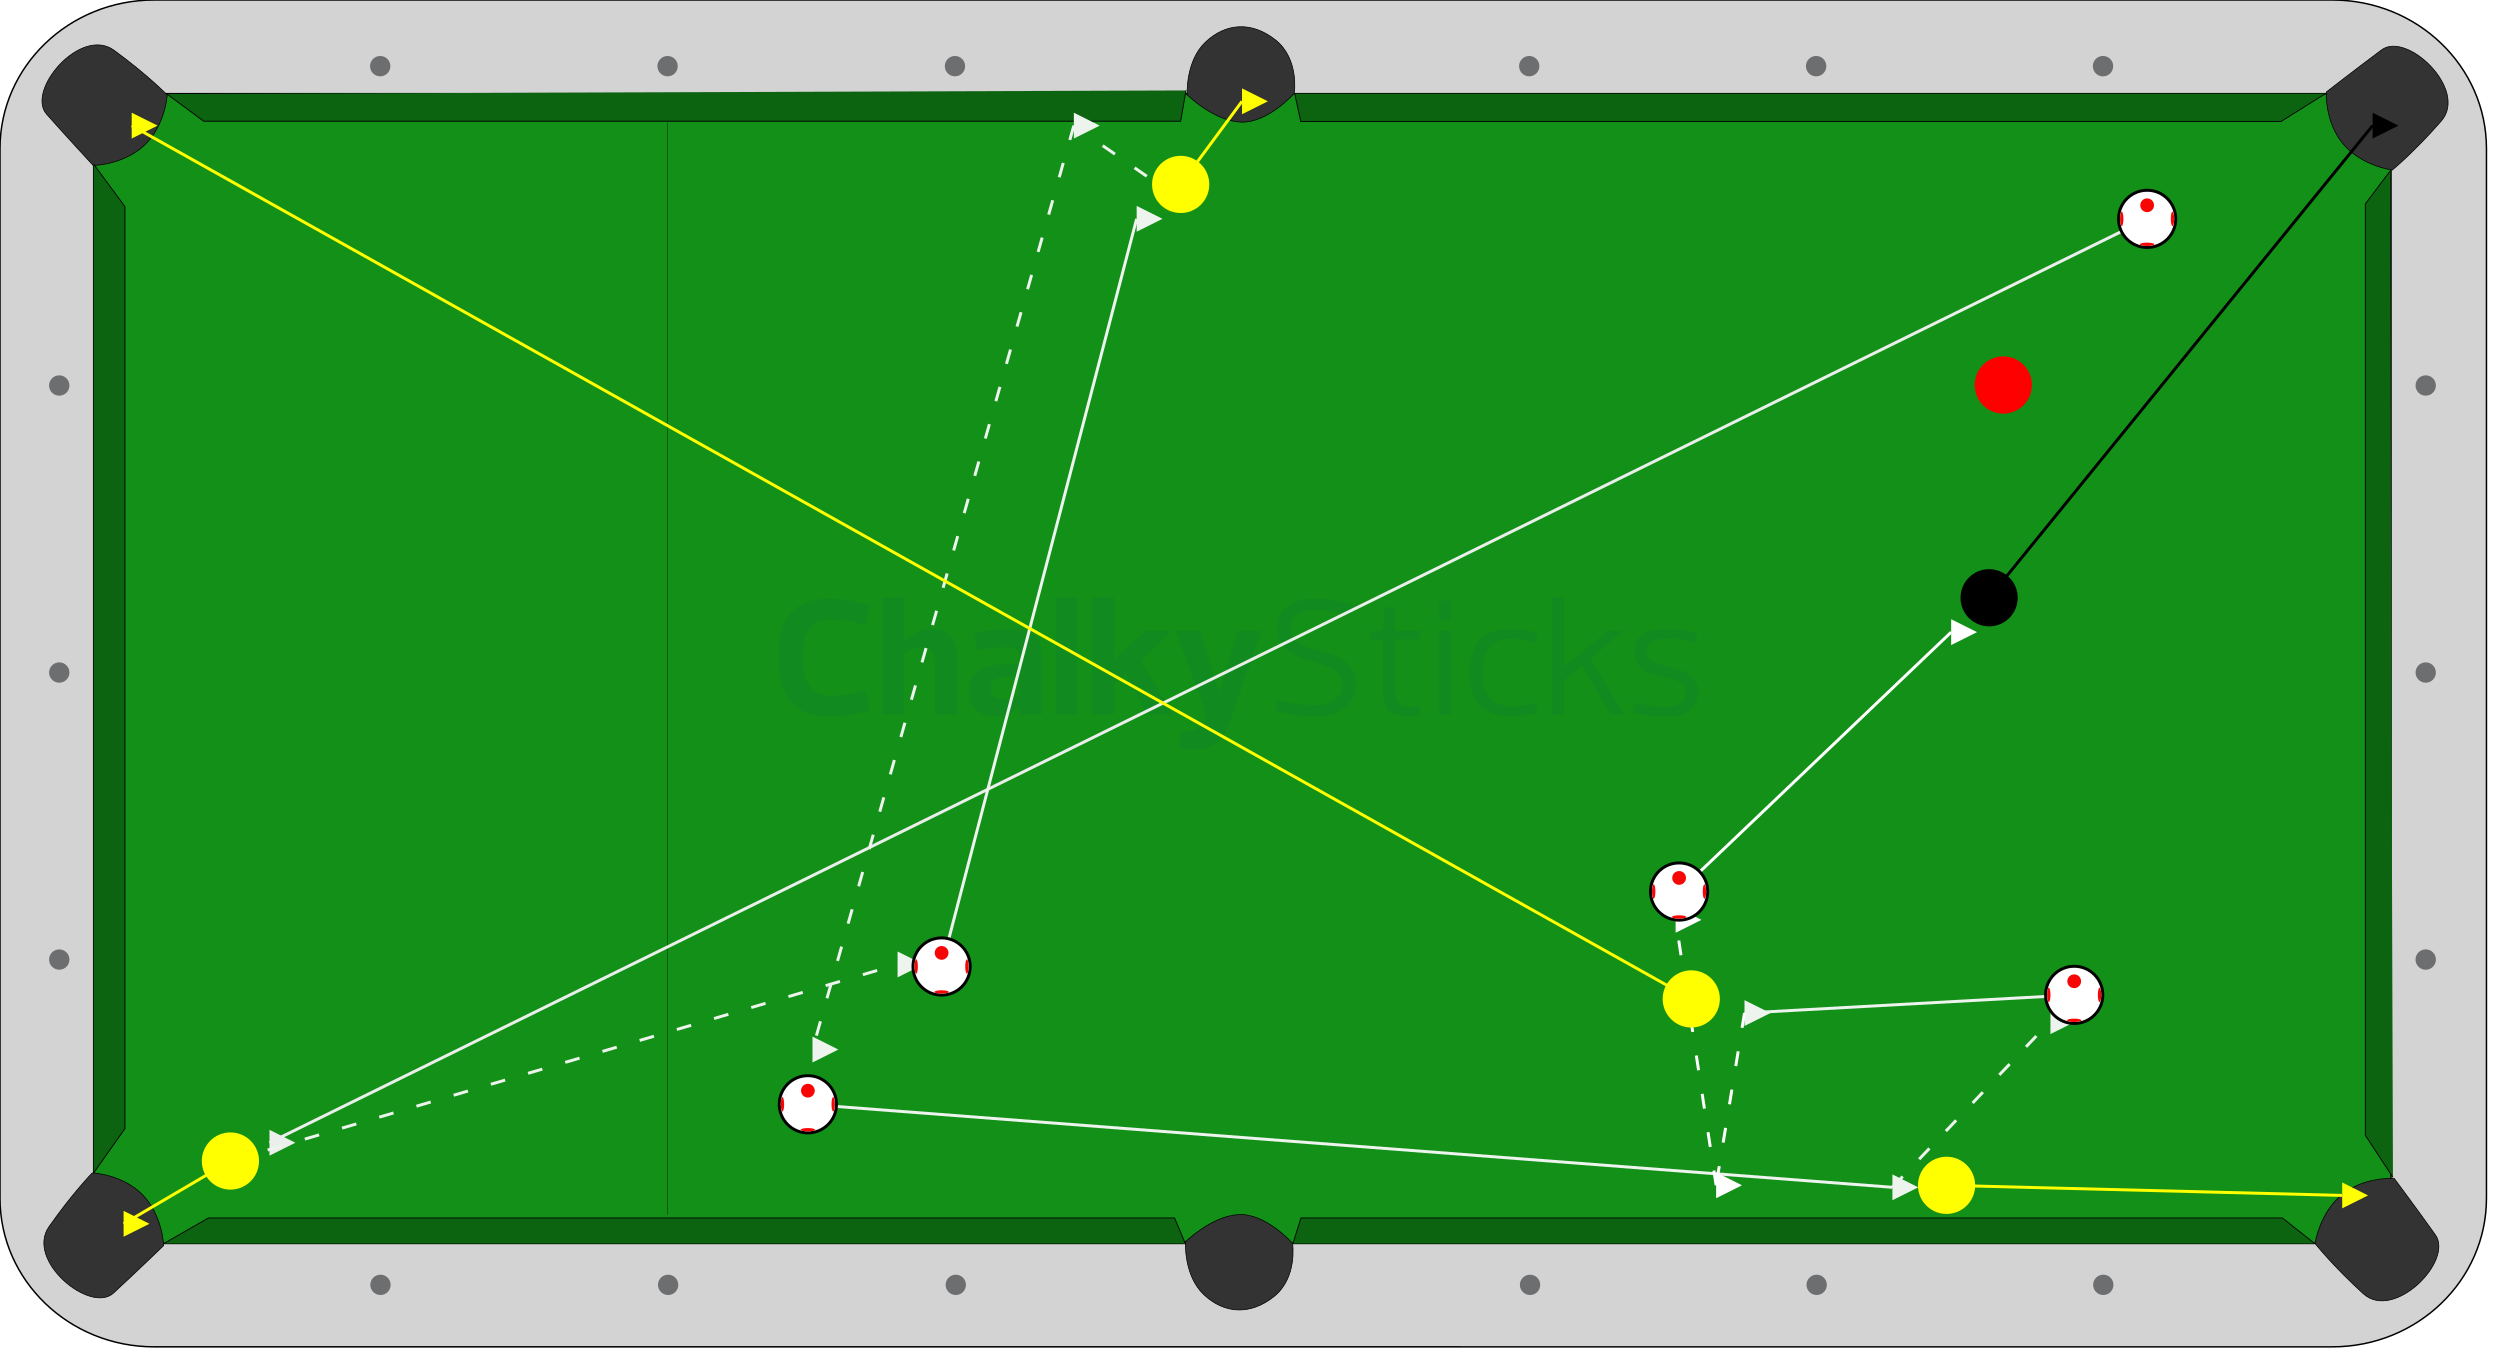 <?xml version="1.0"?>
<svg xmlns="http://www.w3.org/2000/svg" xmlns:xlink="http://www.w3.org/1999/xlink" id="SVGTable" class="table" version="1.1" x="0px" y="0px" owidth="838" oheight="453" preserveAspectRatio="xMidYMid meet" viewBox="0 0 838 453" enable-background="new 0 0 838 453" xml:space="preserve" width="838" height="453">
    <defs>
        <marker id="arrow-black" viewBox="0 0 15 15" refX="0" refY="5" fill="rgb(0, 0, 0)" markerUnits="strokeWidth" markerWidth="14" markerHeight="13" orient="auto" xfill="#000000"><path d="M 0 0 L 10 5 L 0 10 z" style=""/></marker>
    <marker id="000000" viewBox="0 0 15 15" refX="0" refY="5" fill="#000000" markerUnits="strokeWidth" markerWidth="14" markerHeight="13" orient="auto"><path d="M 0 0 L 10 5 L 0 10 z"/></marker><marker id="F7FBF7" viewBox="0 0 15 15" refX="0" refY="5" fill="#F7FBF7" markerUnits="strokeWidth" markerWidth="14" markerHeight="13" orient="auto"><path d="M 0 0 L 10 5 L 0 10 z"/></marker><marker id="EBEFEB" viewBox="0 0 15 15" refX="0" refY="5" fill="#EBEFEB" markerUnits="strokeWidth" markerWidth="14" markerHeight="13" orient="auto"><path d="M 0 0 L 10 5 L 0 10 z"/></marker><marker id="FFFF00" viewBox="0 0 15 15" refX="0" refY="5" fill="#FFFF00" markerUnits="strokeWidth" markerWidth="14" markerHeight="13" orient="auto"><path d="M 0 0 L 10 5 L 0 10 z"/></marker><marker id="EDF3ED" viewBox="0 0 15 15" refX="0" refY="5" fill="#EDF3ED" markerUnits="strokeWidth" markerWidth="14" markerHeight="13" orient="auto"><path d="M 0 0 L 10 5 L 0 10 z"/></marker><marker id="FFFFFF" viewBox="0 0 15 15" refX="0" refY="5" fill="#FFFFFF" markerUnits="strokeWidth" markerWidth="14" markerHeight="13" orient="auto"><path d="M 0 0 L 10 5 L 0 10 z"/></marker></defs>
    <path class="bounds table" fill="rgb(211, 211, 211)" stroke="#000000" stroke-width="0.5" stroke-miterlimit="10" d="M0,49.812C0,22.301,23.127,0,51.66,0h730.138 c28.529,0,51.666,22.301,51.666,49.812v351.839c0,27.51-23.137,49.811-51.666,49.811H51.66C23.127,451.461,0,429.161,0,401.651 V49.812L0,49.812z" xfill="#D3D3D3" style=""/>
    <path class="cloth" fill="rgb(74, 152, 216)" stroke="#000000" stroke-width="0.5" stroke-miterlimit="10" width="770.06" height="385.407" xfill="#4A98D8" d="M31.405 31.398 L801.465 31.398 L801.465 416.805 L31.405 416.805 Z" style="fill: rgb(18, 144, 23);"/>
    <path fill="rgb(51, 51, 51)" stroke="#000000" stroke-width="0.25" stroke-miterlimit="10" d="M802.566,395.038 c0,0,7.584,10.179,13.775,18.88c6.189,8.699-13.897,29.056-24.173,19.731c-10.265-9.333-16.164-16.845-16.164-16.845 s1.539-10.335,9.076-16.437C792.621,394.271,802.566,395.038,802.566,395.038z" xfill="#333333" style=""/>
    <path fill="rgb(51, 51, 51)" stroke="#000000" stroke-width="0.25" stroke-miterlimit="10" d="M779.786,30.832c0,0,9.985-7.764,18.521-14.11 c8.53-6.35,29.116,13.39,20.03,23.818c-9.087,10.442-16.447,16.467-16.447,16.467s-10.304-1.352-16.498-8.783 C779.2,40.797,779.786,30.832,779.786,30.832z" xfill="#333333" style=""/>
    <path fill="rgb(51, 51, 51)" stroke="#000000" stroke-width="0.25" stroke-miterlimit="10" d="M31.252,55.476c0,0-8.574-9.246-15.609-17.171 C8.601,30.387,27.018,8.692,38.225,16.856c11.197,8.168,17.828,14.963,17.828,14.963s-0.602,10.214-7.639,16.857 C41.359,55.319,31.252,55.476,31.252,55.476z" xfill="#333333" style=""/>
    <path fill="rgb(51, 51, 51)" stroke="#000000" stroke-width="0.25" stroke-miterlimit="10" d="M54.852,417.519c0,0-9.026,8.718-16.77,15.882 c-7.742,7.164-29.581-10.853-21.674-22.185c7.916-11.326,14.535-18.062,14.535-18.062s10.162,0.437,16.864,7.354 C54.53,407.433,54.852,417.519,54.852,417.519z" xfill="#333333" style=""/>
    <path class="rail" fill="rgb(56, 125, 168)" stroke="#000000" stroke-width="0.3" stroke-miterlimit="10" xfill="#387DA8" d="M801.076,57.428L792.867,68.331L792.867,380.555L802.113,394.67" style="fill: rgb(12, 99, 16);"/>
    <path class="rail" fill="rgb(56, 125, 168)" stroke="#000000" stroke-width="0.3" stroke-miterlimit="10" xfill="#387DA8" d="M779.479,31.398L764.558,40.75L436.024,40.75L433.993,31.398" style="fill: rgb(12, 99, 16);"/>
    <path class="rail" fill="rgb(56, 125, 168)" stroke="#000000" stroke-width="0.3" stroke-miterlimit="10" xfill="#387DA8" d="M397.544,30.312L395.756,40.625L68.266,40.625L68.266,40.625L55.955,31.511" style="fill: rgb(12, 99, 16);"/>
    <path class="rail" fill="rgb(56, 125, 168)" stroke="#000000" stroke-width="0.3" stroke-miterlimit="10" xfill="#387DA8" d="M31.405,55.044L41.873,69.23L41.873,378.316L31.405,393.152" style="fill: rgb(12, 99, 16);"/>
    <path class="rail" fill="rgb(56, 125, 168)" stroke="#000000" stroke-width="0.3" stroke-miterlimit="10" xfill="#387DA8" d="M54.852,416.858L69.87,408.264L393.715,408.264L397.329,416.858" style="fill: rgb(12, 99, 16);"/>
    <path class="rail" fill="rgb(56, 125, 168)" stroke="#000000" stroke-width="0.3" stroke-miterlimit="10" xfill="#387DA8" d="M433.378,416.858L436.086,408.264L765.043,408.264L775.925,416.858" style="fill: rgb(12, 99, 16);"/>
    <path class="diamond" id="spot18_1_" fill="rgb(109, 110, 112)" d="M809.693,129.226c0-1.887,1.524-3.413,3.407-3.413c1.884,0,3.408,1.524,3.408,3.413 c0,1.88-1.524,3.406-3.408,3.406C811.22,132.632,809.693,131.105,809.693,129.226z" xfill="#6D6E70" style=""/>
    <path class="diamond" id="spot17_1_" fill="rgb(109, 110, 112)" d="M809.693,225.433c0-1.881,1.524-3.408,3.407-3.408c1.884,0,3.408,1.527,3.408,3.408 c0,1.885-1.524,3.409-3.408,3.409C811.22,228.842,809.693,227.318,809.693,225.433z" xfill="#6D6E70" style=""/>
    <path class="diamond" id="spot15_1_" fill="rgb(109, 110, 112)" d="M701.617,430.68c0-1.881,1.521-3.403,3.408-3.403c1.883,0,3.401,1.522,3.401,3.403 c0,1.892-1.521,3.41-3.401,3.41C703.14,434.09,701.617,432.567,701.617,430.68z" xfill="#6D6E70" style=""/>
    <path class="diamond" id="spot14_1_" fill="rgb(109, 110, 112)" d="M605.539,430.68c0-1.881,1.529-3.403,3.412-3.403c1.879,0,3.406,1.522,3.406,3.403 c0,1.892-1.525,3.41-3.406,3.41C607.068,434.09,605.539,432.567,605.539,430.68z" xfill="#6D6E70" style=""/>
    <path class="diamond" id="spot13_1_" fill="rgb(109, 110, 112)" d="M509.46,430.68c0-1.881,1.527-3.403,3.416-3.403c1.879,0,3.406,1.522,3.406,3.403 c0,1.892-1.527,3.41-3.406,3.41C510.992,434.09,509.46,432.567,509.46,430.68z" xfill="#6D6E70" style=""/>
    <path class="diamond" id="spot12_1_" fill="rgb(109, 110, 112)" d="M316.968,430.68c0-1.881,1.527-3.403,3.414-3.403c1.875,0,3.402,1.522,3.402,3.403 c0,1.892-1.527,3.41-3.402,3.41C318.494,434.09,316.968,432.567,316.968,430.68z" xfill="#6D6E70" style=""/>
    <path class="diamond" id="spot11_1_" fill="rgb(109, 110, 112)" d="M220.547,430.68c0-1.881,1.528-3.403,3.414-3.403c1.875,0,3.402,1.522,3.402,3.403 c0,1.892-1.527,3.41-3.402,3.41C222.074,434.09,220.547,432.567,220.547,430.68z" xfill="#6D6E70" style=""/>
    <path class="diamond" id="spot10_1_" fill="rgb(109, 110, 112)" d="M124.126,430.68c0-1.881,1.526-3.403,3.413-3.403c1.875,0,3.402,1.522,3.402,3.403 c0,1.892-1.527,3.41-3.402,3.41C125.655,434.09,124.126,432.567,124.126,430.68z" xfill="#6D6E70" style=""/>
    <path class="diamond" id="spot9_1_" fill="rgb(109, 110, 112)" d="M16.451,321.641c0-1.879,1.528-3.402,3.414-3.402c1.881,0,3.408,1.523,3.408,3.402 c0,1.889-1.527,3.412-3.408,3.412C17.979,325.053,16.451,323.525,16.451,321.641z" xfill="#6D6E70" style=""/>
    <path class="diamond" id="spot8_1_" fill="rgb(109, 110, 112)" d="M16.451,225.433c0-1.881,1.528-3.408,3.414-3.408c1.881,0,3.408,1.527,3.408,3.408 c0,1.885-1.527,3.409-3.408,3.409C17.979,228.842,16.451,227.318,16.451,225.433z" xfill="#6D6E70" style=""/>
    <path class="diamond" id="spot7_1_" fill="rgb(109, 110, 112)" d="M16.451,129.226c0-1.887,1.528-3.414,3.414-3.414c1.881,0,3.408,1.525,3.408,3.414 c0,1.879-1.527,3.406-3.408,3.406C17.979,132.632,16.451,131.104,16.451,129.226z" xfill="#6D6E70" style=""/>
    <path class="diamond" id="spot6_1_" fill="rgb(109, 110, 112)" d="M124.036,22.178c0-1.887,1.526-3.414,3.413-3.414c1.875,0,3.402,1.527,3.402,3.414 c0,1.884-1.527,3.41-3.402,3.41C125.564,25.589,124.036,24.062,124.036,22.178z" xfill="#6D6E70" style=""/>
    <path class="diamond" id="spot5_1_" fill="rgb(109, 110, 112)" d="M220.366,22.178c0-1.887,1.528-3.414,3.414-3.414c1.875,0,3.402,1.527,3.402,3.414 c0,1.884-1.527,3.41-3.402,3.41C221.893,25.589,220.366,24.062,220.366,22.178z" xfill="#6D6E70" style=""/>
    <path class="diamond" id="spot4_1_" fill="rgb(109, 110, 112)" d="M316.696,22.178c0-1.887,1.526-3.414,3.414-3.414c1.875,0,3.401,1.527,3.401,3.414 c0,1.884-1.526,3.41-3.401,3.41C318.222,25.589,316.696,24.062,316.696,22.178z" xfill="#6D6E70" style=""/>
    <path class="diamond" id="spot3_1_" fill="rgb(109, 110, 112)" d="M509.193,22.178c0-1.887,1.522-3.414,3.407-3.414c1.888,0,3.406,1.527,3.406,3.414 c0,1.884-1.521,3.41-3.406,3.41C510.72,25.589,509.193,24.062,509.193,22.178z" xfill="#6D6E70" style=""/>
    <path id="spot16_1_" fill="rgb(109, 110, 112)" xfill="#6D6E70" d="M809.692,321.646A3.409,3.409 0,1,1 816.51,321.646A3.409,3.409 0,1,1 809.692,321.646" style=""/>
    <path id="spot2_1_" fill="rgb(109, 110, 112)" xfill="#6D6E70" d="M605.356,22.178A3.409,3.409 0,1,1 612.174,22.178A3.409,3.409 0,1,1 605.356,22.178" style=""/>
    <path id="spot1_1_" fill="rgb(109, 110, 112)" xfill="#6D6E70" d="M701.525,22.178A3.406,3.414 0,1,1 708.337,22.178A3.406,3.414 0,1,1 701.525,22.178" style=""/>
    <path class="pocket" id="spot1_2_" fill="rgb(51, 51, 51)" xfill="#333333" d="M797.691,417.858A3.406,3.414 0,1,1 804.503,417.858A3.406,3.414 0,1,1 797.691,417.858" style=""/>
    <path class="pocket" id="spot1_3_" fill="rgb(51, 51, 51)" xfill="#333333" d="M797.691,33.01A3.406,3.414 0,1,1 804.503,33.01A3.406,3.414 0,1,1 797.691,33.01" style=""/>
    <path class="pocket" id="spot1_4_" fill="rgb(51, 51, 51)" xfill="#333333" d="M413.028,29.01A3.406,3.414 0,1,1 419.84,29.01A3.406,3.414 0,1,1 413.028,29.01" style=""/>
    <path class="pocket" id="spot1_5_" fill="rgb(51, 51, 51)" xfill="#333333" d="M27.708,33.01A3.405,3.414 0,1,1 34.518,33.01A3.405,3.414 0,1,1 27.708,33.01" style=""/>
    <path class="pocket" id="spot1_6_" fill="rgb(51, 51, 51)" xfill="#333333" d="M27.708,417.856A3.405,3.414 0,1,1 34.518,417.856A3.405,3.414 0,1,1 27.708,417.856" style=""/>
    <path class="pocket" id="spot1_7_" fill="rgb(51, 51, 51)" xfill="#333333" d="M413.391,417.856A3.406,3.414 0,1,1 420.203,417.856A3.406,3.414 0,1,1 413.391,417.856" style=""/>
    <path fill="rgb(51, 51, 51)" stroke="#000000" stroke-width="0.25" stroke-miterlimit="10" d="M397.946,31.796 c0,0-0.649-11.306,6.174-17.721s15.542-6.988,23.491-0.632c7.947,6.356,6.242,17.817,6.242,17.817s-8.838,10.052-17.93,9.67 C406.84,40.553,397.946,31.796,397.946,31.796z" xfill="#333333" style=""/>
    <path fill="rgb(51, 51, 51)" stroke="#000000" stroke-width="0.25" stroke-miterlimit="10" d="M415.347,407.122 c9.091-0.381,17.931,9.672,17.931,9.672s1.705,11.461-6.244,17.816c-7.948,6.354-16.667,5.781-23.491-0.635 c-6.823-6.412-6.174-17.721-6.174-17.721S406.262,407.501,415.347,407.122z" xfill="#333333" style=""/>
    <g class="branding" opacity="0.1">
        <path fill="rgb(8, 85, 109)" d="M277.915,200.74c4.555,0,8.547,0.562,13.776,2.137l-1.743,6.466c-6.016-1.405-8.434-1.687-11.414-1.687 c-7.085,0-9.503,4.892-9.503,12.482c0,8.152,2.418,13.102,9.503,13.102c2.98,0,5.398-0.281,11.414-1.688l1.743,6.468 c-5.229,1.519-9.221,2.08-13.776,2.08c-13.438,0-17.037-8.996-17.037-19.96C260.877,209.343,264.476,200.74,277.915,200.74z" xfill="#08556D" style=""/>
        <path fill="rgb(8, 85, 109)" d="M303.049,239.537h-7.31v-39.359h7.31v14.9h0.112c2.418-2.586,5.51-4.217,9.166-4.217 c5.623,0,8.434,3.654,8.434,9.446v19.229h-7.31v-17.543c0-3.262-1.237-5.061-4.499-5.061c-2.305,0-4.498,1.237-5.904,2.137 L303.049,239.537L303.049,239.537z" xfill="#08556D" style=""/>
        <path fill="rgb(8, 85, 109)" d="M327.564,218.002l-1.068-5.848c3.992-0.787,8.209-1.293,11.583-1.293c7.141,0,11.077,1.855,11.077,9.446 v19.229h-7.311v-2.812c-0.057,0-0.057,0-0.111,0c-2.418,2.476-4.78,3.373-8.322,3.373c-5.623,0-8.715-3.769-8.715-8.658 c0-6.86,6.298-8.771,11.808-8.771h5.342V220.7c0-2.867-1.799-3.768-5.454-3.768C334.143,216.934,331.613,217.158,327.564,218.002z  M341.847,227.055h-4.892c-3.317,0-4.948,1.182-4.948,3.77c0,2.475,1.968,3.652,4.386,3.652c2.307,0,4.442-0.955,5.454-1.742 V227.055z" xfill="#08556D" style=""/>
        <path fill="rgb(8, 85, 109)" d="M353.936,200.178h7.311v39.359h-7.311V200.178z" xfill="#08556D" style=""/>
        <path fill="rgb(8, 85, 109)" d="M373.335,221.264l10.57-9.84h8.828l-10.234,10.121l10.797,17.992h-8.604l-7.311-13.832l-4.048,3.711v10.121 h-7.311v-39.359h7.311L373.335,221.264L373.335,221.264z" xfill="#08556D" style=""/>
        <path fill="rgb(8, 85, 109)" d="M394.083,211.424h8.152l6.408,20.523h0.113l6.24-20.523h7.76l-9.951,29.125 c-2.698,8.041-6.299,10.797-12.54,10.797c-1.519,0-3.599-0.168-5.061-0.506l0.675-6.018c0.844,0.17,2.08,0.281,2.699,0.281 c2.699,0,4.836-2.08,5.904-5.172L394.083,211.424z" xfill="#08556D" style=""/>
        <path fill="rgb(8, 85, 109)" d="M427.595,238.188l0.73-3.484c5.734,1.404,9.559,1.688,12.707,1.688c6.467,0,9.055-3.543,9.055-6.916 c0-5.174-5.961-6.521-9.896-7.592c-6.02-1.519-12.033-4.835-12.033-11.302c0-7.085,5.678-9.84,12.875-9.84 c4.162,0,8.098,0.562,12.65,1.912l-0.953,3.485c-5.736-1.405-8.549-1.687-11.697-1.687c-6.465,0-8.49,2.98-8.49,6.241 c0,4.948,6.354,6.747,10.402,7.703c6.018,1.35,11.525,4.161,11.525,10.739c0,7.312-5.732,10.966-13.438,10.966 C436.872,240.1,432.149,239.537,427.595,238.188z" xfill="#08556D" style=""/>
        <path fill="rgb(8, 85, 109)" d="M463.581,214.291h-4.441v-2.586l4.441-0.281l0.506-7.873h3.43v7.873h8.322v2.867h-8.322v16.363 c0,4.104,1.125,6.24,5.117,6.24c0.9,0,1.799-0.059,3.092-0.281l0.396,3.094c-1.463,0.225-3.486,0.393-4.723,0.393 c-5.455,0-7.816-2.248-7.816-8.828L463.581,214.291L463.581,214.291z" xfill="#08556D" style=""/>
        <path fill="rgb(8, 85, 109)" d="M486.354,201.303v6.69h-3.938v-6.69H486.354z M486.354,211.424v28.113h-3.938v-28.113H486.354z" xfill="#08556D" style=""/>
        <path fill="rgb(8, 85, 109)" d="M506.089,210.861c3.486,0,6.02,0.393,9.393,1.236l-0.73,3.205c-4.387-1.124-6.748-1.124-8.66-1.124 c-6.689,0-9.276,4.835-9.276,11.302c0,6.467,2.587,11.303,9.276,11.303c1.912,0,4.273,0,8.66-1.125l0.73,3.205 c-3.373,0.844-5.904,1.236-9.393,1.236c-9.953,0-13.438-5.959-13.438-14.621C492.649,216.821,496.136,210.861,506.089,210.861z" xfill="#08556D" style=""/>
        <path fill="rgb(8, 85, 109)" d="M524.14,223.737l14.957-12.313h4.893l-10.908,9.502l11.471,18.611h-4.666l-9.561-16.418l-6.186,5.004 v11.414h-3.938v-39.359h3.938V223.737L524.14,223.737z" xfill="#08556D" style=""/>
        <path fill="rgb(8, 85, 109)" d="M559.112,240.1c-4.273,0-8.377-0.393-11.75-1.234l0.729-3.205c4.441,1.125,8.715,1.234,10.57,1.234 c6.018,0,6.578-3.768,6.578-4.891c0-2.082-1.236-3.768-7.084-4.949c-5.734-1.068-10.234-2.924-10.234-8.604 c0-5.004,3.543-7.59,10.066-7.59c4.271,0,7.59,0.393,10.965,1.236l-0.732,3.205c-4.439-1.124-8.15-1.236-10.008-1.236 c-5.904,0-6.354,3.316-6.354,4.273c0,2.08,0.955,3.879,6.745,5.061c6.187,1.293,10.571,2.98,10.571,8.377 C569.179,237.119,565.636,240.1,559.112,240.1z" xfill="#08556D" style=""/>
    </g>
    <path class="balkline" opacity="0.5" fill="none" stroke="#000000" stroke-width="0.25" stroke-miterlimit="10" enable-background="new    " d="M223.772,407.111L223.772,40.941" style=""/>
    <g class="headspot" style="display: none;">
        <path id="outerdot_2_" fill="rgb(255, 255, 255)" stroke="#818282" stroke-width="0.25" stroke-miterlimit="10" xfill="#FFFFFF" d="M217.049,225.446A6.725,6.725 0,1,1 230.499,225.446A6.725,6.725 0,1,1 217.049,225.446" style=""/>
        <path id="innerdot_2_" fill="rgb(134, 134, 134)" stroke="#FFFFFF" stroke-width="0.25" stroke-miterlimit="10" d="M221.306,225.446 c0-1.358,1.104-2.464,2.467-2.464c1.354,0,2.467,1.104,2.467,2.464c0,1.358-1.104,2.467-2.467,2.467 S221.306,226.805,221.306,225.446z" xfill="#868686" style=""/>
    </g>
    <g class="footspot" style="display: none;">
        <path id="outerdot_1_" fill="rgb(255, 255, 255)" stroke="#818282" stroke-width="0.25" stroke-miterlimit="10" xfill="#FFFFFF" d="M601.898,225.446A6.725,6.725 0,1,1 615.348,225.446A6.725,6.725 0,1,1 601.898,225.446" style=""/>
        <path id="innerdot_1_" fill="rgb(134, 134, 134)" stroke="#FFFFFF" stroke-width="0.25" stroke-miterlimit="10" d="M606.154,225.446 c0-1.358,1.104-2.464,2.467-2.464c1.354,0,2.467,1.104,2.467,2.464c0,1.358-1.104,2.467-2.467,2.467 S606.154,226.805,606.154,225.446z" xfill="#868686" style=""/>
    </g>
    <g class="rackoutline" opacity="0.1" style="display: none;">
        <path d="M671.906,169.136l-71.07,40.71c-5.52,2.759-8.97,8.97-8.97,15.18c0,6.209,3.45,11.73,8.97,15.181l71.07,40.709 c5.52,3.451,12.42,3.451,17.939,0c5.521-2.76,8.971-8.97,8.971-15.18v-81.42c0-6.9-3.45-12.42-8.971-15.18 C684.326,165.685,677.426,165.685,671.906,169.136L671.906,169.136z M687.087,174.655c3.45,1.38,5.52,4.831,5.52,8.97v82.111 c0,3.45-2.069,6.9-5.52,8.97c-3.451,2.07-7.591,2.07-11.04,0l-71.071-40.711c-3.449-1.379-5.52-4.829-5.52-8.969 s2.07-7.59,5.52-9.661l71.071-40.71C679.496,172.585,683.636,172.585,687.087,174.655z" style=""/>
    </g>

    <!-- Editable Groups -->
    <g class="shapes"/>
    <g class="lines"><path id="line--4521" fill="none" data-id="line--4521" class="line line-visible line--4521" attachedFrom="null" stroke="#EBEFEB" stroke-width="1" stroke-dasharray="null" marker-end="url(#EBEFEB)" x1="719.723" y1="73.364" x2="90.328" y2="383.045" d="M719.723 73.364 Q 405.025 228.204 90.328 383.045"/><path data-id="line--4521" class="ghost-line line--4521" fill="none" stroke="rgba(0, 0, 0, 0)" stroke-width="14" x1="719.723" y1="73.364" x2="90.328" y2="383.045" d="M719.723 73.364 Q 405.025 228.204 90.328 383.045" style="touch-action: pan-y; user-select: none; -webkit-user-drag: none; -webkit-tap-highlight-color: rgba(0, 0, 0, 0);"/><path id="line--9008" fill="none" data-id="line--9008" class="line line-visible line--9008" attachedFrom="null" stroke="#FFFF00" stroke-width="1" stroke-dasharray="null" marker-end="url(#FFFF00)" x1="77.237" y1="389.173" x2="41.429" y2="410.212" d="M77.237 389.173 Q 59.333 399.692 41.429 410.212" attachedTo="line--6594"/><path data-id="line--9008" class="ghost-line line--9008" fill="none" stroke="rgba(0, 0, 0, 0)" stroke-width="14" x1="77.237" y1="389.173" x2="41.429" y2="410.212" d="M77.237 389.173 Q 59.333 399.692 41.429 410.212" style="touch-action: pan-y; user-select: none; -webkit-user-drag: none; -webkit-tap-highlight-color: rgba(0, 0, 0, 0);"/><path id="line--6594" fill="none" data-id="line--6594" class="line line-visible line--6594" attachedFrom="line--9008" stroke="#EDF3ED" stroke-width="1" stroke-dasharray="5,8" marker-end="url(#EDF3ED)" x1="77.237" y1="389.173" x2="300.867" y2="323.279" d="M77.237 389.173 Q 189.052 356.226 300.867 323.279"/><path data-id="line--6594" class="ghost-line line--6594" fill="none" stroke="rgba(0, 0, 0, 0)" stroke-width="14" x1="77.237" y1="389.173" x2="300.867" y2="323.279" d="M77.237 389.173 Q 189.052 356.226 300.867 323.279" style="touch-action: pan-y; user-select: none; -webkit-user-drag: none; -webkit-tap-highlight-color: rgba(0, 0, 0, 0);"/><path id="line--8024" fill="none" data-id="line--8024" class="line line-visible line--8024" attachedFrom="null" stroke="#EDF3ED" stroke-width="1" stroke-dasharray="null" marker-end="url(#EDF3ED)" x1="315.622" y1="323.974" x2="381.008" y2="73.349" d="M315.622 323.974 Q 348.315 198.661 381.008 73.349"/><path data-id="line--8024" class="ghost-line line--8024" fill="none" stroke="rgba(0, 0, 0, 0)" stroke-width="14" x1="315.622" y1="323.974" x2="381.008" y2="73.349" d="M315.622 323.974 Q 348.315 198.661 381.008 73.349" style="touch-action: pan-y; user-select: none; -webkit-user-drag: none; -webkit-tap-highlight-color: rgba(0, 0, 0, 0);"/><path id="line--7048" fill="none" data-id="line--7048" class="line line-visible line--7048" attachedFrom="null" stroke="#FFFF00" stroke-width="1" stroke-dasharray="null" marker-end="url(#FFFF00)" x1="395.763" y1="61.818" x2="416.324" y2="33.958" d="M395.763 61.818 Q 406.044 47.888 416.324 33.958"/><path data-id="line--7048" class="ghost-line line--7048" fill="none" stroke="rgba(0, 0, 0, 0)" stroke-width="14" x1="395.763" y1="61.818" x2="416.324" y2="33.958" d="M395.763 61.818 Q 406.044 47.888 416.324 33.958" style="touch-action: pan-y; user-select: none; -webkit-user-drag: none; -webkit-tap-highlight-color: rgba(0, 0, 0, 0);"/><path id="line--7056" fill="none" data-id="line--7056" class="line line-visible line--7056" stroke="#EDF3ED" stroke-width="1" stroke-dasharray="5,8" marker-end="url(#EDF3ED)" x1="384.404" y1="59.087" x2="359.954" y2="42.108" d="M384.404 59.087 Q 372.179 50.597 359.954 42.108" attachedTo="line--913"/><path data-id="line--7056" class="ghost-line line--7056" fill="none" stroke="rgba(0, 0, 0, 0)" stroke-width="14" x1="384.404" y1="59.087" x2="359.954" y2="42.108" d="M384.404 59.087 Q 372.179 50.597 359.954 42.108" style="touch-action: pan-y; user-select: none; -webkit-user-drag: none; -webkit-tap-highlight-color: rgba(0, 0, 0, 0);"/><path id="line--913" fill="none" data-id="line--913" class="line line-visible line--913" attachedFrom="line--7056" stroke="#EDF3ED" stroke-width="1" stroke-dasharray="5,8" marker-end="url(#EDF3ED)" x1="359.954" y1="42.108" x2="272.343" y2="351.804" d="M359.954 42.108 Q 316.148 196.956 272.343 351.804"/><path data-id="line--913" class="ghost-line line--913" fill="none" stroke="rgba(0, 0, 0, 0)" stroke-width="14" x1="359.954" y1="42.108" x2="272.343" y2="351.804" d="M359.954 42.108 Q 316.148 196.956 272.343 351.804" style="touch-action: pan-y; user-select: none; -webkit-user-drag: none; -webkit-tap-highlight-color: rgba(0, 0, 0, 0);"/><path id="line--7592" fill="none" data-id="line--7592" class="line line-visible line--7592" attachedFrom="null" stroke="#EDF3ED" stroke-width="1" stroke-dasharray="null" marker-end="url(#EDF3ED)" x1="270.798" y1="370.157" x2="634.334" y2="397.987" d="M270.798 370.157 Q 452.566 384.072 634.334 397.987" attachedTo="line--988"/><path data-id="line--7592" class="ghost-line line--7592" fill="none" stroke="rgba(0, 0, 0, 0)" stroke-width="14" x1="270.798" y1="370.157" x2="634.334" y2="397.987" d="M270.798 370.157 Q 452.566 384.072 634.334 397.987" style="touch-action: pan-y; user-select: none; -webkit-user-drag: none; -webkit-tap-highlight-color: rgba(0, 0, 0, 0);"/><path id="line--4001" fill="none" data-id="line--4001" class="line line-visible line--4001" attachedFrom="null" stroke="#FFFF00" stroke-width="1" stroke-dasharray="null" marker-end="url(#FFFF00)" x1="652.486" y1="397.323" x2="785.107" y2="400.703" d="M652.486 397.323 Q 718.796 399.013 785.107 400.703"/><path data-id="line--4001" class="ghost-line line--4001" fill="none" stroke="rgba(0, 0, 0, 0)" stroke-width="14" x1="652.486" y1="397.323" x2="785.107" y2="400.703" d="M652.486 397.323 Q 718.796 399.013 785.107 400.703" style="touch-action: pan-y; user-select: none; -webkit-user-drag: none; -webkit-tap-highlight-color: rgba(0, 0, 0, 0);"/><path id="line--988" fill="none" data-id="line--988" class="line line-visible line--988" attachedFrom="line--7592" stroke="#EDF3ED" stroke-width="1" stroke-dasharray="5,8" marker-end="url(#EDF3ED)" x1="634.334" y1="397.987" x2="687.308" y2="342.296" d="M634.334 397.987 Q 660.821 370.141 687.308 342.296"/><path data-id="line--988" class="ghost-line line--988" fill="none" stroke="rgba(0, 0, 0, 0)" stroke-width="14" x1="634.334" y1="397.987" x2="687.308" y2="342.296" d="M634.334 397.987 Q 660.821 370.141 687.308 342.296" style="touch-action: pan-y; user-select: none; -webkit-user-drag: none; -webkit-tap-highlight-color: rgba(0, 0, 0, 0);"/><path id="line--3854" fill="none" data-id="line--3854" class="line line-visible line--3854" attachedFrom="null" stroke="#EDF3ED" stroke-width="1" stroke-dasharray="null" marker-end="url(#EDF3ED)" x1="695.273" y1="333.482" x2="584.755" y2="339.579" d="M695.273 333.482 Q 640.014 336.531 584.755 339.579" attachedTo="line--3404"/><path data-id="line--3854" class="ghost-line line--3854" fill="none" stroke="rgba(0, 0, 0, 0)" stroke-width="14" x1="695.273" y1="333.482" x2="584.755" y2="339.579" d="M695.273 333.482 Q 640.014 336.531 584.755 339.579" style="touch-action: pan-y; user-select: none; -webkit-user-drag: none; -webkit-tap-highlight-color: rgba(0, 0, 0, 0);"/><path id="line--8680" fill="none" data-id="line--8680" class="line line-visible line--8680" attachedFrom="null" stroke="#FFFF00" stroke-width="1" stroke-dasharray="null" marker-end="url(#FFFF00)" x1="566.912" y1="334.84" x2="44.145" y2="42.108" d="M566.912 334.84 Q 305.528 188.474 44.145 42.108"/><path data-id="line--8680" class="ghost-line line--8680" fill="none" stroke="rgba(0, 0, 0, 0)" stroke-width="14" x1="566.912" y1="334.84" x2="44.145" y2="42.108" d="M566.912 334.84 Q 305.528 188.474 44.145 42.108" style="touch-action: pan-y; user-select: none; -webkit-user-drag: none; -webkit-tap-highlight-color: rgba(0, 0, 0, 0);"/><path id="line--9221" fill="none" data-id="line--9221" class="line line-visible line--9221" attachedFrom="null" stroke="#FFFF00" stroke-width="1" stroke-dasharray="5,8" marker-end="url(#FFFF00)" x1="566.912" y1="334.84" x2="566.912" y2="334.84" d="M566.912 334.84 Q 566.912 334.84 566.912 334.84" attachedTo="null"/><path data-id="line--9221" class="ghost-line line--9221" fill="none" stroke="rgba(0, 0, 0, 0)" stroke-width="14" x1="566.912" y1="334.84" x2="565.739" y2="334.825" d="M566.912 334.84 Q 566.325 334.833 565.739 334.825" style="touch-action: pan-y; user-select: none; -webkit-user-drag: none; -webkit-tap-highlight-color: rgba(0, 0, 0, 0);"/><path id="line--3404" fill="none" data-id="line--3404" class="line line-visible line--3404" attachedFrom="line--3854" stroke="#FFFFFF" stroke-width="1" stroke-dasharray="5,8" marker-end="url(#FFFFFF)" x1="584.755" y1="339.579" x2="575.247" y2="397.308" d="M584.755 339.579 Q 580.001 368.443 575.247 397.308" attachedTo="line--3233"/><path data-id="line--3404" class="ghost-line line--3404" fill="none" stroke="rgba(0, 0, 0, 0)" stroke-width="14" x1="584.755" y1="339.579" x2="575.247" y2="397.308" d="M584.755 339.579 Q 580.001 368.443 575.247 397.308" style="touch-action: pan-y; user-select: none; -webkit-user-drag: none; -webkit-tap-highlight-color: rgba(0, 0, 0, 0);"/><path id="line--3233" fill="none" data-id="line--3233" class="line line-visible line--3233" attachedFrom="line--3404" stroke="#FFFFFF" stroke-width="1" stroke-dasharray="5,8" marker-end="url(#FFFFFF)" x1="575.247" y1="397.308" x2="561.664" y2="308.338" d="M575.247 397.308 Q 568.456 352.823 561.664 308.338"/><path data-id="line--3233" class="ghost-line line--3233" fill="none" stroke="rgba(0, 0, 0, 0)" stroke-width="14" x1="575.247" y1="397.308" x2="561.664" y2="308.338" d="M575.247 397.308 Q 568.456 352.823 561.664 308.338" style="touch-action: pan-y; user-select: none; -webkit-user-drag: none; -webkit-tap-highlight-color: rgba(0, 0, 0, 0);"/><path id="line--9396" fill="none" data-id="line--9396" class="line line-visible line--9396" attachedFrom="null" stroke="#FFFFFF" stroke-width="1" stroke-dasharray="null" marker-end="url(#FFFFFF)" x1="562.837" y1="298.845" x2="654.03" y2="211.897" d="M562.837 298.845 Q 608.433 255.371 654.03 211.897"/><path data-id="line--9396" class="ghost-line line--9396" fill="none" stroke="rgba(0, 0, 0, 0)" stroke-width="14" x1="562.837" y1="298.845" x2="654.03" y2="211.897" d="M562.837 298.845 Q 608.433 255.371 654.03 211.897" style="touch-action: pan-y; user-select: none; -webkit-user-drag: none; -webkit-tap-highlight-color: rgba(0, 0, 0, 0);"/><path id="line--8351" fill="none" data-id="line--8351" class="line line-visible line--8351" attachedFrom="null" stroke="#000000" stroke-width="1" stroke-dasharray="null" marker-end="url(#000000)" x1="666.748" y1="200.367" x2="795.295" y2="42.108" d="M666.748 200.367 Q 731.021 121.237 795.295 42.108"/><path data-id="line--8351" class="ghost-line line--8351" fill="none" stroke="rgba(0, 0, 0, 0)" stroke-width="14" x1="666.748" y1="200.367" x2="795.295" y2="42.108" d="M666.748 200.367 Q 731.021 121.237 795.295 42.108" style="touch-action: pan-y; user-select: none; -webkit-user-drag: none; -webkit-tap-highlight-color: rgba(0, 0, 0, 0);"/></g>
    <g class="balls"><svg xmlns="http://www.w3.org/2000/svg" xmlns:xlink="http://www.w3.org/1999/xlink" data-linecolor="#FFFF00" version="1.1" x="642.896" y="387.735" width="19.179px" height="19.176px" viewBox="0 0 19.179 19.176" enable-background="new 0 0 19.179 19.176" xml:space="preserve" id="ball--4054" class="ball ball--4054" url="/image/diagrammer/balls/generic/ball-solid-generic-yellow.svg" attachedTo="line--4001">
    <path fill="#FFFF00" d="M9.59,0c5.297,0,9.588,4.3,9.588,9.588c0,5.3-4.291,9.588-9.588,9.588C4.294,19.176,0,14.888,0,9.588 C0,4.3,4.294,0,9.59,0z"/>
</svg><svg xmlns="http://www.w3.org/2000/svg" xmlns:xlink="http://www.w3.org/1999/xlink" data-linecolor="#FFFF00" version="1.1" x="386.174" y="52.23" width="19.179px" height="19.176px" viewBox="0 0 19.179 19.176" enable-background="new 0 0 19.179 19.176" xml:space="preserve" id="ball--1078" class="ball ball--1078" url="/image/diagrammer/balls/generic/ball-solid-generic-yellow.svg" attachedTo="line--7048">
    <path fill="#FFFF00" d="M9.59,0c5.297,0,9.588,4.3,9.588,9.588c0,5.3-4.291,9.588-9.588,9.588C4.294,19.176,0,14.888,0,9.588 C0,4.3,4.294,0,9.59,0z"/>
</svg><svg xmlns="http://www.w3.org/2000/svg" xmlns:xlink="http://www.w3.org/1999/xlink" data-linecolor="#FFFF00" version="1.1" x="557.322" y="325.252" width="19.179px" height="19.176px" viewBox="0 0 19.179 19.176" enable-background="new 0 0 19.179 19.176" xml:space="preserve" id="ball--654" class="ball ball--654" url="/image/diagrammer/balls/generic/ball-solid-generic-yellow.svg" attachedTo="line--9221" attachedFrom="line--9221">
    <path fill="#FFFF00" d="M9.59,0c5.297,0,9.588,4.3,9.588,9.588c0,5.3-4.291,9.588-9.588,9.588C4.294,19.176,0,14.888,0,9.588 C0,4.3,4.294,0,9.59,0z"/>
</svg><svg xmlns="http://www.w3.org/2000/svg" xmlns:xlink="http://www.w3.org/1999/xlink" data-linecolor="#FFFF00" version="1.1" x="67.647" y="379.585" width="19.179px" height="19.176px" viewBox="0 0 19.179 19.176" enable-background="new 0 0 19.179 19.176" xml:space="preserve" id="ball--3148" class="ball ball--3148" url="/image/diagrammer/balls/generic/ball-solid-generic-yellow.svg" attachedTo="line--9008">
    <path fill="#FFFF00" d="M9.59,0c5.297,0,9.588,4.3,9.588,9.588c0,5.3-4.291,9.588-9.588,9.588C4.294,19.176,0,14.888,0,9.588 C0,4.3,4.294,0,9.59,0z"/>
</svg><svg xmlns="http://www.w3.org/2000/svg" xmlns:xlink="http://www.w3.org/1999/xlink" data-linecolor="#FF0000" version="1.1" x="661.913" y="119.467" width="19.179px" height="19.176px" viewBox="0 0 19.179 19.176" enable-background="new 0 0 19.179 19.176" xml:space="preserve" id="ball--6963" class="ball ball--6963" url="/image/diagrammer/balls/generic/ball-solid-generic-red.svg">
    <path fill="#FF0000" d="M9.59,0c5.297,0,9.588,4.3,9.588,9.588c0,5.3-4.291,9.588-9.588,9.588C4.294,19.176,0,14.888,0,9.588 C0,4.3,4.294,0,9.59,0z"/>
</svg><svg xmlns="http://www.w3.org/2000/svg" xmlns:xlink="http://www.w3.org/1999/xlink" data-color="#000000" version="1.1" x="709.633" y="63.274" width="20.18px" height="20.18px" viewBox="0 0 20.18 20.18" enable-background="new 0 0 20.18 20.18" xml:space="preserve" id="ball--7764" class="ball ball--7764" url="/image/diagrammer/balls/generic/ball-cue.svg" attachedTo="line--4521">
    <circle fill="#FFFFFF" stroke="#000000" stroke-miterlimit="10" cx="10.09" cy="10.089" r="9.589"/>
    <circle fill="#F70606" cx="10.09" cy="5.528" r="2.308"/>
    <ellipse fill="#F70606" cx="10.09" cy="18.617" rx="2.406" ry="0.562"/>
    <ellipse fill="#F70606" cx="1.576" cy="10.09" rx="0.562" ry="2.406"/>
    <ellipse fill="#F70606" cx="18.576" cy="10.09" rx="0.562" ry="2.406"/>
</svg><svg xmlns="http://www.w3.org/2000/svg" xmlns:xlink="http://www.w3.org/1999/xlink" data-linecolor="#000000" version="1.1" x="657.159" y="190.779" width="19.179px" height="19.176px" viewBox="0 0 19.179 19.176" enable-background="new 0 0 19.179 19.176" xml:space="preserve" id="ball--3030" class="ball ball--3030" url="/image/diagrammer/balls/generic/ball-solid-generic-8.svg" attachedTo="line--8351">
    <path d="M9.59,0c5.297,0,9.588,4.293,9.588,9.584c0,5.3-4.291,9.591-9.588,9.591C4.294,19.176,0,14.885,0,9.584 C0,4.293,4.294,0,9.59,0z"/>
</svg><svg xmlns="http://www.w3.org/2000/svg" xmlns:xlink="http://www.w3.org/1999/xlink" data-color="#000000" version="1.1" x="305.532" y="313.884" width="20.18px" height="20.18px" viewBox="0 0 20.18 20.18" enable-background="new 0 0 20.18 20.18" xml:space="preserve" id="ball--6827" class="ball ball--6827" url="/image/diagrammer/balls/generic/ball-cue.svg" attachedTo="line--8024">
    <circle fill="#FFFFFF" stroke="#000000" stroke-miterlimit="10" cx="10.09" cy="10.089" r="9.589"/>
    <circle fill="#F70606" cx="10.09" cy="5.528" r="2.308"/>
    <ellipse fill="#F70606" cx="10.09" cy="18.617" rx="2.406" ry="0.562"/>
    <ellipse fill="#F70606" cx="1.576" cy="10.09" rx="0.562" ry="2.406"/>
    <ellipse fill="#F70606" cx="18.576" cy="10.09" rx="0.562" ry="2.406"/>
</svg><svg xmlns="http://www.w3.org/2000/svg" xmlns:xlink="http://www.w3.org/1999/xlink" data-color="#000000" version="1.1" x="260.708" y="360.067" width="20.18px" height="20.18px" viewBox="0 0 20.18 20.18" enable-background="new 0 0 20.18 20.18" xml:space="preserve" id="ball--2390" class="ball ball--2390" url="/image/diagrammer/balls/generic/ball-cue.svg" attachedTo="line--7592">
    <circle fill="#FFFFFF" stroke="#000000" stroke-miterlimit="10" cx="10.09" cy="10.089" r="9.589"/>
    <circle fill="#F70606" cx="10.09" cy="5.528" r="2.308"/>
    <ellipse fill="#F70606" cx="10.09" cy="18.617" rx="2.406" ry="0.562"/>
    <ellipse fill="#F70606" cx="1.576" cy="10.09" rx="0.562" ry="2.406"/>
    <ellipse fill="#F70606" cx="18.576" cy="10.09" rx="0.562" ry="2.406"/>
</svg><svg xmlns="http://www.w3.org/2000/svg" xmlns:xlink="http://www.w3.org/1999/xlink" data-color="#000000" version="1.1" x="685.183" y="323.392" width="20.18px" height="20.18px" viewBox="0 0 20.18 20.18" enable-background="new 0 0 20.18 20.18" xml:space="preserve" id="ball--5366" class="ball ball--5366" url="/image/diagrammer/balls/generic/ball-cue.svg" attachedTo="line--3854">
    <circle fill="#FFFFFF" stroke="#000000" stroke-miterlimit="10" cx="10.09" cy="10.089" r="9.589"/>
    <circle fill="#F70606" cx="10.09" cy="5.528" r="2.308"/>
    <ellipse fill="#F70606" cx="10.09" cy="18.617" rx="2.406" ry="0.562"/>
    <ellipse fill="#F70606" cx="1.576" cy="10.09" rx="0.562" ry="2.406"/>
    <ellipse fill="#F70606" cx="18.576" cy="10.09" rx="0.562" ry="2.406"/>
</svg><svg xmlns="http://www.w3.org/2000/svg" xmlns:xlink="http://www.w3.org/1999/xlink" data-color="#000000" version="1.1" x="552.747" y="288.755" width="20.18px" height="20.18px" viewBox="0 0 20.18 20.18" enable-background="new 0 0 20.18 20.18" xml:space="preserve" id="ball--3766" class="ball ball--3766" url="/image/diagrammer/balls/generic/ball-cue.svg" attachedTo="line--9396">
    <circle fill="#FFFFFF" stroke="#000000" stroke-miterlimit="10" cx="10.09" cy="10.089" r="9.589"/>
    <circle fill="#F70606" cx="10.09" cy="5.528" r="2.308"/>
    <ellipse fill="#F70606" cx="10.09" cy="18.617" rx="2.406" ry="0.562"/>
    <ellipse fill="#F70606" cx="1.576" cy="10.09" rx="0.562" ry="2.406"/>
    <ellipse fill="#F70606" cx="18.576" cy="10.09" rx="0.562" ry="2.406"/>
</svg></g>
    <g class="text"/>
    <g class="cues"/>
</svg>
